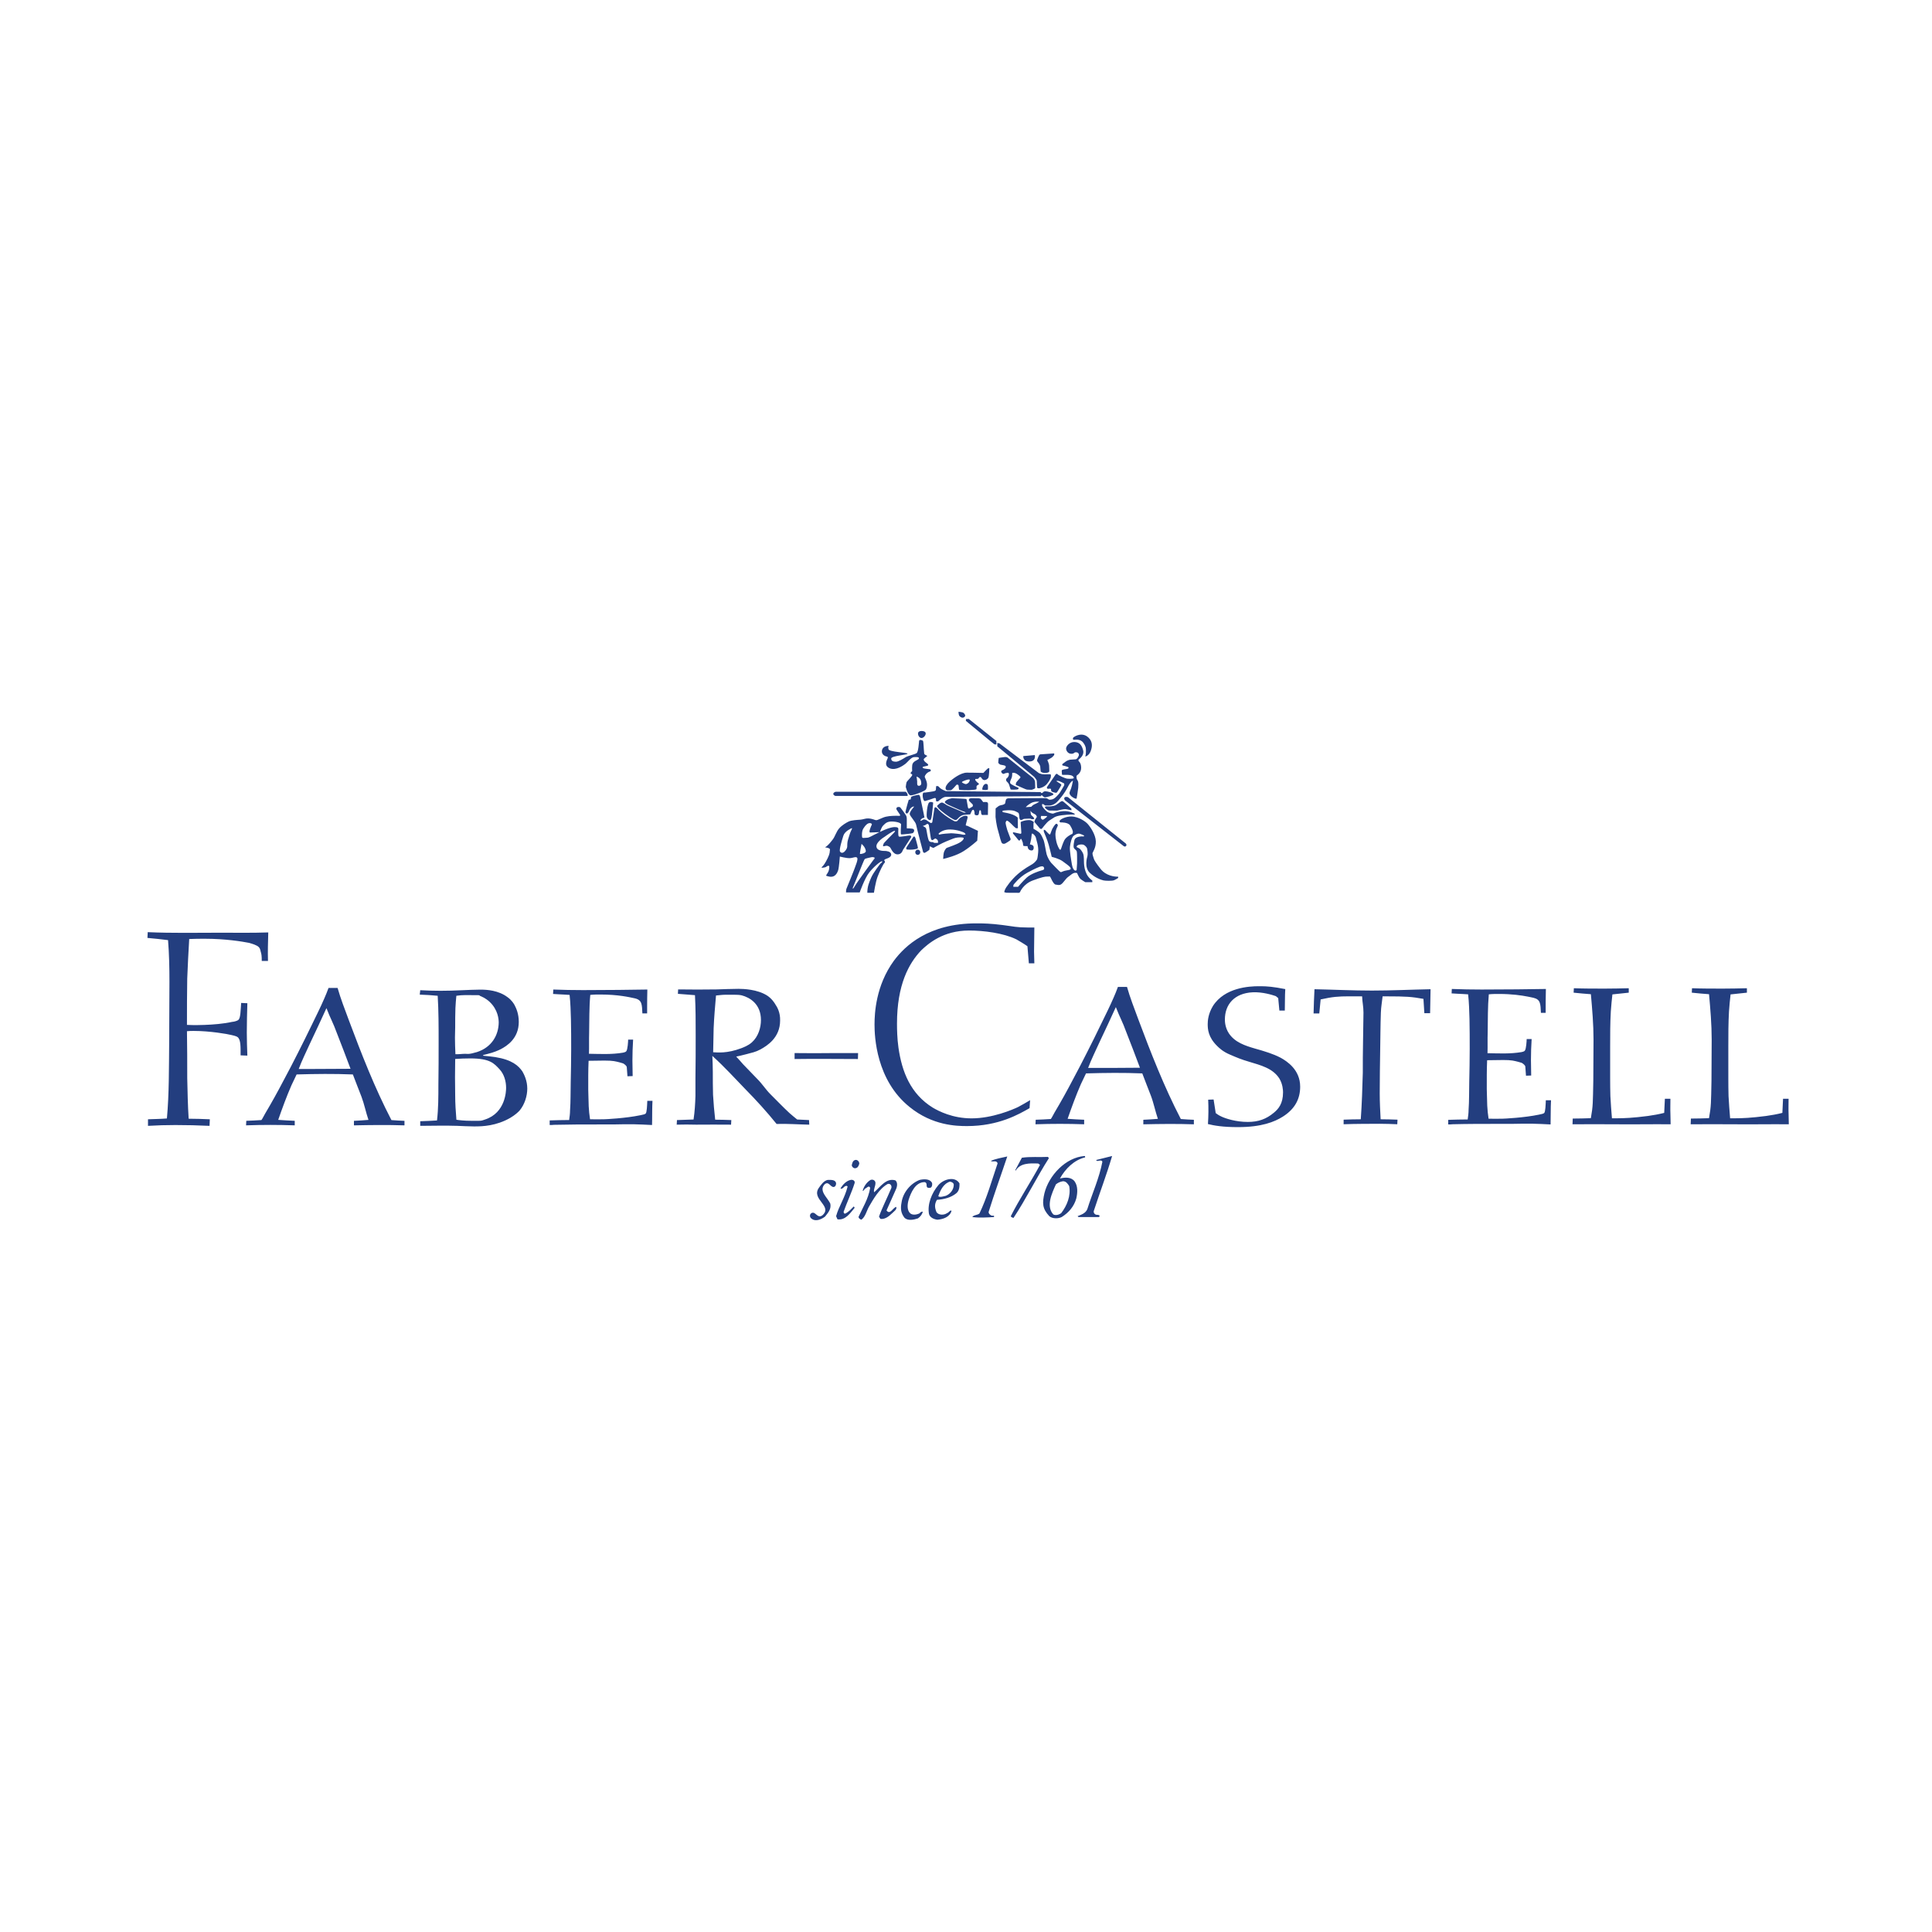 <?xml version="1.0" encoding="UTF-8"?>
<svg width="380px" height="380px" viewBox="0 0 380 380" version="1.1" xmlns="http://www.w3.org/2000/svg" xmlns:xlink="http://www.w3.org/1999/xlink">
    <title>Logo-FaberCastell</title>
    <g id="Caleomag" stroke="none" stroke-width="1" fill="none" fill-rule="evenodd">
        <g id="Logo-FaberCastell">
            <rect id="Rectangle" x="0" y="0" width="380" height="380"></rect>
            <path d="M189.678,238.973 C190.008,239.234 189.77,239.547 189.551,239.756 C189.33,239.965 188.526,240 188.526,240 L188.526,239.953 C188.528,239.802 188.549,239.334 188.748,239.131 C188.983,238.884 189.35,238.711 189.678,238.973 Z M195.978,233.58 L195.978,234.26 L190.553,238.588 L190.008,238.571 C190.008,238.571 189.933,238.22 190.008,238.186 C190.079,238.152 195.484,233.631 195.593,233.596 C195.702,233.562 195.978,233.58 195.978,233.58 Z M181.254,234.843 C181.655,234.843 182.077,235.342 182.077,235.727 C182.077,236.108 181.655,236.228 181.254,236.228 C180.855,236.228 180.561,236.076 180.561,235.695 C180.561,235.31 180.855,234.843 181.254,234.843 Z M213.531,231.208 C213.531,231.208 214.189,231.392 214.519,232.259 C214.849,233.126 214.958,234.125 214.054,234.963 C213.193,235.762 212.232,235.47 211.973,235.392 L211.938,235.382 C211.747,235.331 211.115,235.04 211.06,234.86 C211.006,234.676 211.006,234.463 211.282,234.492 C211.554,234.518 212.542,234.676 213.093,233.887 C213.641,233.1 213.558,232.785 213.587,232.549 C213.612,232.314 213.587,231.579 213.503,231.392 C213.423,231.208 213.531,231.208 213.531,231.208 Z M179.112,223.565 C179.721,223.531 181.931,224.429 182.112,224.714 C182.293,224.997 182.442,225.643 182.243,226.275 C182.046,226.903 181.865,227.093 181.882,227.265 C181.896,227.44 182.243,228.069 182.935,228.272 C183.176,228.344 183.067,228.668 182.918,228.7 C182.209,228.809 181.5,228.792 181.469,229.061 C181.434,229.329 182.588,229.251 182.574,229.55 C182.556,229.848 181.684,230.133 181.684,230.638 C181.684,230.841 182.392,231.266 182.392,231.329 C182.392,231.361 181.816,231.55 181.781,231.757 C181.749,231.961 181.725,232.297 181.703,232.659 L181.671,233.207 C181.638,233.748 181.6,234.228 181.534,234.292 C181.403,234.418 180.826,234.607 180.777,234.277 C180.728,233.947 180.645,232.119 180.28,231.866 C179.918,231.613 178.553,231.347 178.09,231.045 C177.628,230.746 176.69,230.164 176.21,230.181 C175.734,230.195 175.289,230.276 175.289,230.809 C175.289,231.347 178.501,231.518 178.501,231.757 C178.501,231.992 174.936,232.095 174.761,232.621 C174.629,233.017 174.793,233.298 174.793,233.298 L174.758,233.298 C174.554,233.297 173.533,233.242 173.458,232.291 C173.386,231.378 174.4,231.203 174.4,231.203 C174.4,231.203 174.646,231.189 174.629,230.967 C174.612,230.746 173.656,229.441 174.99,228.887 C176.256,228.367 177.729,229.504 178.073,229.754 C178.42,230.006 179.195,231.045 179.738,231.08 C180.28,231.111 180.731,231.125 180.742,230.873 C180.76,230.511 179.821,230.448 179.508,229.802 C179.328,229.429 179.408,228.335 179.408,228.335 C179.408,228.335 179.118,228.086 179.112,227.959 C179.095,227.676 179.408,227.865 179.425,227.595 C179.442,227.328 178.42,226.398 178.32,226.163 C178.234,225.953 178.156,225.233 178.156,225.233 C178.107,225.422 178.501,223.597 179.112,223.565 Z M197.751,214.111 C197.883,214.159 198.544,214.599 198.641,214.679 C198.741,214.757 198.807,214.883 198.756,215.058 C198.707,215.23 198.28,216.255 198.13,216.711 C197.984,217.168 197.734,218.098 197.803,218.27 C197.866,218.445 197.932,218.586 198.081,218.586 C198.231,218.586 198.724,218.129 198.839,218.017 C198.954,217.908 199.729,217.09 199.896,217.09 C200.059,217.09 200.209,217.104 200.209,217.104 L200.174,219.168 C200.174,219.168 200.027,219.42 199.235,219.751 C198.629,220.003 197.773,220.165 197.404,220.227 L197.271,220.249 C197.24,220.253 197.223,220.256 197.223,220.256 C197.223,220.256 197.125,220.509 197.223,220.54 C197.324,220.572 198.94,220.775 199.649,220.459 C200.355,220.144 200.289,220.129 200.372,220.021 C200.455,219.908 200.489,219.099 200.538,218.996 C200.605,218.852 200.587,218.681 200.9,218.726 C201.213,218.775 201.195,218.933 201.526,218.947 C201.856,218.964 202.63,219.01 202.763,218.964 C202.895,218.916 202.86,218.869 202.961,218.869 C203.058,218.869 203.437,218.901 203.437,218.901 C203.437,218.901 203.339,219.249 203.173,219.372 C203.01,219.498 202.846,219.642 202.78,219.8 C202.721,219.942 202.687,220.439 202.681,220.537 L202.679,220.553 C202.704,220.502 202.813,220.296 203.076,220.113 C203.371,219.908 203.636,219.863 203.785,219.656 C203.934,219.452 203.948,219.372 203.899,219.263 C203.851,219.154 203.604,218.884 203.569,218.726 C203.538,218.568 203.42,218.396 203.486,218.301 C203.552,218.207 204.559,217.027 204.559,217.027 C204.559,217.027 204.723,216.932 204.855,216.964 C204.987,216.996 205.794,218.287 206.52,218.694 C207.246,219.105 207.343,219.467 208.894,219.656 C210.443,219.846 211.298,219.783 211.298,219.783 C211.298,219.783 211.479,219.846 211.382,219.923 C211.282,220.003 210.343,220.554 209.109,220.459 C207.872,220.365 207.278,219.972 207.097,219.972 C206.916,219.972 206.207,220.129 205.911,220.382 C205.613,220.632 205.004,221.278 204.97,221.548 C204.938,221.814 204.97,221.832 204.97,221.832 C204.97,221.832 205.102,221.878 205.234,221.814 C205.366,221.751 205.515,221.565 205.596,221.565 C205.629,221.565 205.778,221.562 205.953,221.561 L206.222,221.56 C206.399,221.562 206.556,221.567 206.603,221.579 C206.718,221.611 207.114,221.642 207.625,222.021 C208.136,222.397 209.387,223.927 210.013,225.187 C210.642,226.447 211.035,226.429 211.035,226.429 C211.035,226.429 210.974,226.121 210.895,225.771 L210.833,225.504 C210.78,225.283 210.723,225.071 210.673,224.934 C210.524,224.524 210.343,224.208 210.36,223.99 C210.377,223.769 210.558,223.436 211.052,223.138 C211.545,222.839 211.744,222.885 211.761,222.966 C211.778,223.043 212.042,224.619 212.074,225.061 C212.108,225.5 212.122,226.036 212.042,226.289 C211.959,226.542 211.778,226.714 211.761,226.92 C211.744,227.125 211.695,227.36 211.778,227.454 C211.858,227.549 212.668,227.957 212.65,229.016 C212.634,230.006 212.157,230.29 212.157,230.29 L212.142,230.339 C212.123,230.412 212.097,230.549 212.157,230.606 C212.24,230.684 213.293,231.392 213.047,232.386 C212.8,233.378 212.369,234.024 211.333,234.056 C210.294,234.087 209.651,233.172 209.686,232.733 C209.717,232.291 210.079,231.74 210.722,231.74 C211.365,231.74 211.184,232.07 211.678,232.038 C212.174,232.006 212.223,231.613 212.206,231.473 C212.188,231.329 211.91,230.684 211.563,230.652 C211.218,230.621 210.443,230.574 210.443,230.574 C210.443,230.574 209.947,230.463 209.634,230.227 L209.547,230.161 L209.547,230.161 L209.369,230.027 C209.193,229.894 209.031,229.771 208.962,229.718 L208.925,229.69 L208.925,229.69 L208.96,229.455 C208.96,229.455 210.196,229.188 210.179,229.031 C210.162,228.873 210.096,228.826 209.881,228.763 C209.669,228.7 208.862,228.683 208.836,228.453 C208.811,228.227 208.891,227.615 208.891,227.615 C208.891,227.615 209.221,227.563 209.714,227.59 C210.208,227.615 210.759,227.535 210.952,227.377 C211.143,227.222 211.282,227.064 211.17,226.932 C211.06,226.8 210.196,226.809 209.832,226.857 C209.522,226.898 208.204,227.483 208.067,227.667 C207.932,227.851 207.751,227.822 207.639,227.69 C207.53,227.561 206.201,225.54 206.038,225.357 C205.871,225.173 205.863,224.926 206.026,224.871 C206.256,224.794 206.503,224.972 206.669,224.839 C206.833,224.708 206.557,224.36 207.105,224.202 C207.656,224.044 207.74,224.019 207.874,224.151 C208.013,224.28 208.678,225.422 208.727,225.517 C208.779,225.612 208.761,225.721 208.581,225.833 C208.4,225.942 207.757,226.367 207.757,226.367 C207.757,226.367 207.921,226.461 208.153,226.415 C208.383,226.367 209.223,225.973 209.29,225.91 C209.356,225.847 209.338,225.58 209.304,225.517 C209.272,225.454 208.48,224.068 208.317,223.895 C208.153,223.72 207.493,222.871 206.916,222.761 C206.339,222.65 206.322,222.745 206.239,222.776 C206.158,222.808 206.009,222.98 205.696,223.011 C205.641,223.017 205.379,223.019 204.984,223.02 L204.614,223.02 C203.949,223.019 203.056,223.015 202.151,223.009 L201.608,223.006 C199.896,222.994 198.297,222.98 198.297,222.98 C198.297,222.98 198.033,222.948 197.918,222.825 C197.803,222.698 197.734,222.13 197.702,222.004 C197.668,221.878 197.372,221.737 197.24,221.706 C197.109,221.674 196.663,221.611 196.434,221.468 C196.201,221.326 195.823,220.979 195.823,220.979 L195.808,219.312 C195.808,219.312 195.954,217.782 196.302,216.648 C196.646,215.514 196.862,214.223 197.16,214.096 C197.455,213.97 197.619,214.065 197.751,214.111 Z M204.301,224.94 C204.431,224.94 205.326,225.112 205.908,225.795 C206.494,226.476 206.675,227.05 206.695,227.208 C206.712,227.366 206.712,227.644 206.64,227.695 C206.566,227.75 205.251,227.644 204.958,227.733 C204.669,227.819 204.467,227.87 204.356,227.925 C204.304,227.95 202.516,229.297 200.668,230.694 L199.946,231.24 C198.191,232.568 196.58,233.789 196.58,233.789 L196.158,233.875 L196.158,233.212 L203.408,227.208 C203.408,227.208 203.902,226.668 203.919,226.404 C203.937,226.143 203.957,225.149 203.991,225.078 C204.029,225.009 204.175,224.94 204.301,224.94 Z M205.616,227.977 C206.31,227.994 206.385,228.272 206.385,228.272 C206.385,228.272 206.348,229.145 206.348,229.443 C206.348,229.739 206,230.523 206,230.523 C206,230.523 206.62,230.821 206.838,230.979 C207.06,231.134 207.352,231.502 207.352,231.502 L207.352,231.502 L207.352,231.815 L204.557,231.625 C204.557,231.625 204.41,231.502 204.356,231.416 C204.301,231.327 203.937,230.523 203.974,230.385 C204.011,230.244 204.137,230.07 204.284,229.914 C204.431,229.757 204.594,229.303 204.594,229.303 C204.594,229.303 204.669,228.379 204.686,228.29 C204.703,228.204 204.924,227.959 205.616,227.977 Z M202.475,230.227 C203.827,230.244 203.535,231.484 203.535,231.484 L203.535,231.484 L201.27,231.292 C201.27,231.292 201.127,230.21 202.475,230.227 Z M203.007,224.679 C203.17,224.731 203.589,224.903 203.609,224.991 C203.617,225.029 203.611,225.271 203.602,225.536 L203.592,225.802 C203.582,226.062 203.572,226.283 203.572,226.283 C203.572,226.283 203.497,226.754 203.044,227.102 C202.895,227.215 202.352,227.648 201.684,228.182 L201.309,228.482 C201.182,228.584 201.051,228.688 200.92,228.794 L200.525,229.11 C199.409,230.005 198.351,230.856 198.351,230.856 C198.351,230.856 198.15,231.151 197.619,231.1 C197.091,231.048 196.434,230.925 196.434,230.925 C196.434,230.925 196.288,229.931 196.38,229.897 C196.469,229.859 196.56,229.671 196.781,229.599 C196.999,229.529 197.821,229.495 197.821,229.214 C197.821,228.936 197.657,228.815 197.401,228.64 C197.146,228.465 196.945,228.516 196.928,228.272 C196.907,228.028 197.2,227.767 197.384,227.784 C197.565,227.802 197.585,227.905 197.84,227.939 C198.096,227.977 198.297,228.08 198.386,227.939 C198.477,227.802 198.461,227.486 198.277,227.191 C198.096,226.895 197.84,226.86 197.895,226.703 C197.949,226.545 197.821,226.51 197.984,226.335 C198.15,226.16 198.405,225.916 198.477,225.655 C198.552,225.393 198.753,224.8 198.771,224.731 C198.787,224.659 200.059,224.67 200.231,224.765 C200.358,224.834 200.394,225.009 200.286,225.061 C200.177,225.112 198.771,225.706 198.696,225.968 C198.624,226.232 198.715,226.387 198.825,226.668 C198.934,226.947 199.098,227.05 199.098,227.977 C199.209,228.011 199.574,228.097 200.156,227.679 C200.742,227.259 200.76,227.139 200.668,227.015 C200.578,226.895 199.846,226.143 199.846,226.002 C199.846,225.864 199.72,225.62 199.846,225.586 L199.886,225.571 L199.886,225.571 L200.055,225.499 C200.569,225.274 201.834,224.696 201.985,224.696 C202.166,224.696 202.843,224.624 203.007,224.679 Z M186.006,224.817 C186.135,224.432 186.684,224.59 186.977,224.573 C187.266,224.556 187.998,225.532 188.124,225.637 C188.254,225.741 188.454,225.637 188.509,225.569 C188.564,225.497 188.581,224.714 188.673,224.659 C188.764,224.607 190.188,224.556 190.535,224.573 C190.883,224.59 191.85,224.659 191.997,224.748 C192.143,224.834 192.051,225.061 192.068,225.305 C192.089,225.548 192.525,225.706 192.525,225.706 C192.525,225.706 192.562,225.933 192.378,226.002 C192.197,226.074 191.833,226.545 191.833,226.545 L191.833,226.545 L191.833,226.789 C191.833,226.789 192.16,226.806 192.289,226.806 C192.416,226.806 192.507,226.964 192.599,227.087 C192.691,227.208 192.783,227.173 192.892,227.156 C193.001,227.139 192.892,227.122 193.236,226.737 C193.584,226.352 194.224,226.703 194.388,227.015 C194.554,227.331 194.588,228.884 194.588,228.884 C194.588,228.884 194.48,228.918 194.37,228.901 C194.261,228.884 193.42,227.977 193.42,227.977 C193.42,227.977 192.512,228 191.544,228.015 L191.18,228.02 C190.817,228.025 190.46,228.028 190.154,228.028 C188.928,228.028 187.341,226.771 186.793,226.283 C186.245,225.795 185.88,225.202 186.006,224.817 Z M180.843,225.454 C180.266,225.345 180.412,225.991 180.398,226.304 C180.381,226.619 180.266,227.251 180.266,227.251 C180.266,227.251 180.891,227.107 181.09,226.542 C181.144,226.381 181.42,225.566 180.843,225.454 Z M189.953,225.778 C189.732,225.795 189.33,226.002 189.221,226.108 C189.112,226.212 189.35,226.335 189.987,226.562 C190.627,226.789 190.753,226.631 190.753,226.631 C190.753,226.631 190.699,226.301 190.573,226.143 C190.443,225.985 190.171,225.761 189.953,225.778 Z M193.768,224.607 C193.951,224.607 194.296,224.624 194.316,224.765 C194.333,224.903 194.353,225.586 194.224,225.706 C194.097,225.83 193.822,225.933 193.529,225.62 C193.236,225.305 193.147,224.731 193.219,224.696 C193.294,224.659 193.584,224.607 193.768,224.607 Z M184.511,222.374 C184.511,222.374 185.407,223.246 185.972,223.264 C186.243,223.272 190.554,223.304 194.974,223.335 L196.144,223.343 C200.293,223.372 204.232,223.398 204.681,223.401 L204.723,223.401 L204.723,223.401 L204.758,223.543 L204.996,223.543 C204.996,223.543 205.251,223.157 205.581,223.175 C205.908,223.195 207.206,223.559 207.206,223.769 C207.206,224.068 205.983,224.38 205.581,224.363 C205.179,224.346 205.05,224.05 205.05,224.05 L204.815,224.013 L204.669,224.205 L186.027,224.398 C186.027,224.398 185.168,224.748 184.93,224.975 C184.695,225.202 184.583,225.342 184.511,225.377 C184.437,225.411 184.127,225.377 184.127,225.377 C184.127,225.377 184.072,224.765 184.072,224.642 C184.072,224.521 183.871,224.449 183.782,224.398 C183.69,224.346 181.882,224.102 181.882,224.102 C181.882,224.102 181.681,224.171 181.589,224.05 C181.498,223.927 181.423,223.628 181.517,223.141 C181.606,222.67 181.752,222.409 181.936,222.443 C182.12,222.478 183.526,222.925 183.67,223.002 C183.908,223.123 184.072,222.966 184.072,222.966 L184.127,222.391 L184.511,222.374 Z M175.618,223.446 C175.715,223.446 175.81,223.446 175.904,223.446 L176.932,223.447 C177.009,223.447 177.084,223.447 177.157,223.447 L177.564,223.448 C178.127,223.449 178.476,223.451 178.518,223.454 C178.601,223.927 178.139,224.271 178.139,224.271 L178.139,224.271 L164.377,224.271 C164.377,224.271 163.917,224.177 163.9,223.864 C163.883,223.58 164.296,223.454 164.296,223.454 L164.296,223.454 L164.687,223.453 C164.729,223.453 164.774,223.453 164.822,223.453 L165.532,223.452 C165.602,223.452 165.674,223.452 165.749,223.452 L166.479,223.451 C166.567,223.451 166.656,223.451 166.747,223.451 L167.316,223.45 C167.414,223.45 167.513,223.45 167.614,223.45 L168.559,223.449 C168.668,223.449 168.777,223.449 168.888,223.449 L169.561,223.448 C169.675,223.448 169.79,223.448 169.905,223.448 L171.303,223.447 C171.42,223.447 171.538,223.447 171.655,223.447 L173.05,223.446 C173.165,223.446 173.278,223.446 173.392,223.446 Z M185.507,211.057 L185.588,211.076 C186.026,211.177 188.146,211.699 189.545,212.598 C191.11,213.608 192.215,214.662 192.215,214.662 L192.346,216.585 L190.255,217.578 L190.213,217.579 C190.125,217.582 189.931,217.61 189.956,217.782 C189.99,218.003 190.369,219.2 190.318,219.312 C190.269,219.42 190.237,219.547 189.939,219.547 C189.643,219.547 189.304,219.429 189.166,219.312 C188.713,219.171 188.374,218.537 188.194,218.476 C187.99,218.405 187.7,218.491 187.7,218.491 C187.7,218.491 186.775,218.964 185.803,219.688 C184.83,220.414 184.402,220.933 184.304,221.042 C184.204,221.155 184.041,221.232 183.974,221.232 C183.908,221.232 183.808,221.155 183.776,220.948 C183.742,220.744 183.363,218.255 183.363,218.255 C183.363,218.255 183.199,218.098 183.099,218.112 C183.002,218.129 182.261,218.694 182.143,218.744 C182.028,218.789 181.83,218.821 181.733,218.838 C181.632,218.852 181.09,218.476 181.041,218.568 C180.989,218.666 181.254,219.01 181.486,219.091 C181.716,219.168 181.799,219.137 181.816,219.232 C181.83,219.326 180.989,223.249 180.989,223.249 C180.989,223.249 180.909,223.597 180.76,223.657 C180.611,223.72 179.408,223.404 179.276,223.313 C179.144,223.218 179.129,222.776 179.129,222.776 L178.733,222.681 C178.733,222.681 178.63,222.343 178.518,221.96 L178.435,221.67 C178.352,221.381 178.279,221.109 178.254,220.979 C178.188,220.632 177.924,220.066 178.306,220.003 C178.682,219.94 178.788,220.632 179.029,220.933 C179.425,221.421 179.804,221.376 179.804,221.358 C179.804,221.358 178.848,220.287 178.932,219.863 C179.012,219.435 180.082,218.35 180.183,217.813 C180.32,217.067 181.569,212.408 181.569,212.408 C181.569,212.408 181.684,212.237 181.847,212.251 C182.011,212.268 182.786,212.836 182.786,212.836 L182.901,213.56 C182.901,213.56 183.495,213.181 183.627,213.244 C183.759,213.307 185.096,214.099 186.182,214.536 C187.238,214.963 187.763,215.23 188.392,215.276 C189.017,215.325 189.511,215.308 189.545,215.153 C189.577,214.995 189.347,214.504 188.242,214.016 C187.137,213.528 186.23,213.276 186.132,213.181 C186.035,213.086 185.705,212.661 185.622,212.237 C185.539,211.812 185.507,211.057 185.507,211.057 Z M221.04,213.56 C221.04,213.56 221.319,213.37 221.502,213.64 C221.683,213.907 221.385,214.128 221.385,214.128 L221.385,214.128 L210.065,223.201 C210.065,223.201 209.669,223.373 209.422,223.169 C209.175,222.966 209.453,222.601 209.453,222.601 L209.453,222.601 Z M188.174,218.772 L188.713,219.306 C188.713,219.306 189.035,219.593 189.413,219.688 C189.792,219.783 190.814,219.814 190.814,219.814 L191.158,220.54 C191.158,220.54 191.259,220.73 191.44,220.73 C191.62,220.73 191.704,220.129 191.687,219.908 C191.669,219.688 192.048,219.61 192.197,219.642 C192.346,219.673 192.496,219.705 192.527,219.972 C192.559,220.239 192.659,220.617 192.659,220.617 C192.659,220.617 192.872,220.681 192.923,220.54 C192.972,220.397 192.923,219.688 193.236,219.705 C193.549,219.719 194.307,219.711 194.307,219.711 L194.341,221.909 C194.341,221.909 194.324,222.084 194.192,222.193 C194.06,222.302 193.382,222.242 193.382,222.242 L192.889,222.885 C192.889,222.885 192.611,222.98 192.527,222.98 C192.444,222.98 190.961,222.997 190.961,222.997 C190.961,222.997 190.648,222.934 190.598,222.839 C190.55,222.745 190.567,222.509 190.633,222.46 C190.696,222.415 191.066,222.007 191.307,221.783 C191.411,221.605 191.307,221.376 191.307,221.376 C191.307,221.376 190.665,220.948 190.567,220.965 C190.467,220.979 190.383,221.091 190.352,221.358 C190.318,221.625 190.137,222.618 190.137,222.618 C190.137,222.618 190.137,222.776 190.056,222.839 C189.988,222.891 188.145,222.964 187.476,222.989 L187.301,222.995 C187.26,222.997 187.238,222.997 187.238,222.997 C187.238,222.997 186.595,222.885 186.265,222.681 C185.935,222.478 185.82,222.302 185.837,222.193 C185.851,222.084 186.348,221.783 186.414,221.751 C186.433,221.742 186.701,221.617 187.073,221.447 L187.414,221.291 C188.253,220.91 189.34,220.426 189.511,220.397 C189.792,220.351 190.022,220.129 189.907,220.144 C189.792,220.161 189.479,220.176 189.413,220.239 C189.347,220.302 186.331,221.548 186.248,221.625 C186.164,221.706 185.573,222.067 185.441,222.113 C185.309,222.162 185.077,222.193 184.78,221.927 C184.485,221.656 184.279,221.525 184.319,221.436 C184.384,221.295 184.523,220.933 185.926,219.891 C187.292,218.875 187.814,218.723 187.814,218.723 C187.814,218.723 188.058,218.709 188.174,218.772 Z M207.969,220.572 C208.052,220.603 209.207,220.87 209.519,220.853 C209.832,220.839 210.722,220.632 210.722,220.632 C210.722,220.632 210.756,220.885 210.722,220.948 C210.69,221.01 209.47,222.084 209.223,222.271 C208.977,222.46 208.894,222.478 208.664,222.351 C208.431,222.225 207.805,221.674 207.525,221.579 C207.246,221.484 206.569,221.344 205.974,221.39 C205.384,221.436 205.498,221.123 205.647,221.01 C205.788,220.908 206.11,220.554 206.486,220.572 C206.867,220.586 207.889,220.54 207.969,220.572 Z M201.758,221.232 C201.758,221.232 201.987,221.579 202.746,222.021 C203.503,222.46 204.41,222.302 204.41,222.302 C204.41,222.302 203.916,221.989 203.52,221.832 C203.124,221.674 202.829,221.312 202.829,221.312 L202.829,221.312 Z M183.306,219.791 C183.452,220.89 183.544,222.13 183.544,222.13 C183.544,222.13 183.179,222.391 182.777,222.182 C182.376,221.972 182.175,219.616 182.301,219.249 C182.43,218.881 182.703,218.709 182.869,218.692 C183.033,218.672 183.159,218.683 183.306,219.791 Z M171.89,204.413 C171.89,204.413 172.224,206.551 172.602,207.541 C172.981,208.534 173.691,210.047 174.003,210.317 C174.167,210.457 173.951,210.818 173.871,210.787 C173.788,210.755 174.101,211.008 174.184,211.04 C174.267,211.071 175.355,211.338 175.289,211.952 C175.223,212.566 174.299,212.616 174.15,212.63 C174.003,212.647 172.502,212.521 172.387,213.465 C172.283,214.326 173.703,215.237 173.963,215.395 L174.003,215.42 L174.003,215.42 C174.003,215.42 175.668,216.651 176.012,216.585 C176.178,216.553 175.766,216.143 175.766,216.143 L175.721,216.099 C175.436,215.816 173.865,214.252 173.805,214.079 C173.739,213.89 173.638,213.64 173.704,213.56 C173.771,213.482 174.281,213.749 174.612,213.608 C174.942,213.465 175.04,213.402 175.189,213.149 C175.338,212.899 175.766,211.921 176.575,211.952 C177.381,211.984 177.53,212.724 177.611,212.851 C177.694,212.977 179.209,215.325 179.209,215.325 C179.209,215.325 179.328,215.592 179.012,215.655 C178.699,215.718 177.02,215.308 176.805,215.466 C176.589,215.623 176.704,216.775 176.69,216.996 C176.672,217.213 176.491,217.294 176.193,217.311 C175.958,217.323 175.338,217.434 173.294,216.476 L173.074,216.372 C173.146,216.585 173.423,217.368 173.722,217.642 C174.069,217.954 174.4,218.508 175.668,218.413 C176.937,218.318 177.217,217.985 177.232,217.862 C177.249,217.736 177.068,215.907 177.249,215.876 C177.431,215.844 179.474,216.065 179.557,216.143 C179.64,216.223 179.821,216.459 179.804,216.617 C179.787,216.775 179.787,216.946 179.425,217.01 C179.123,217.062 178.581,217.071 178.408,217.073 L178.354,217.073 L178.354,217.073 L178.354,218.961 C178.353,219.075 178.336,219.383 178.205,219.61 C178.14,219.724 177.958,219.991 177.759,220.274 L177.556,220.558 C177.322,220.884 177.107,221.171 177.068,221.2 C176.985,221.263 176.638,221.358 176.425,221.186 C176.21,221.01 176.325,220.744 176.408,220.667 C176.491,220.586 176.968,219.783 177.034,219.736 C177.1,219.688 177.003,219.53 176.919,219.53 C176.894,219.53 176.69,219.542 176.388,219.545 L176.107,219.545 C175.402,219.54 174.395,219.478 173.722,219.2 C172.617,218.744 172.568,218.681 172.321,218.681 C172.074,218.681 171.678,218.973 170.788,219.027 C170.261,219.059 169.701,218.806 169.19,218.775 C168.679,218.744 167.442,218.666 166.948,218.428 C166.454,218.193 165.614,217.704 165.054,217.073 C164.494,216.445 164.23,215.451 163.8,214.9 C163.372,214.346 162.795,213.591 162.267,213.356 C162.227,213.336 163.288,213.244 163.24,212.899 C163.177,212.458 163.274,212.191 162.795,211.212 C162.318,210.236 161.989,209.763 161.659,209.481 C161.328,209.197 162.267,209.386 162.399,209.447 C162.531,209.513 162.812,209.794 163.025,209.699 C163.24,209.605 163.025,208.724 162.91,208.519 C162.795,208.316 162.465,207.779 162.465,207.779 C162.465,207.779 163.008,207.509 163.587,207.558 C164.345,207.621 164.709,208.367 164.856,208.835 C165.036,209.415 165.186,211.527 165.186,211.527 C165.186,211.527 166.454,211.198 167.097,211.212 C167.789,211.229 168.366,211.605 168.596,211.275 C168.829,210.945 168.234,209.653 168.151,209.355 C168.07,209.054 166.587,205.428 166.486,205.196 C166.388,204.958 166.406,204.47 166.406,204.47 L169.092,204.47 C169.092,204.47 170.062,207.242 170.952,208.376 C171.845,209.513 173.194,210.63 173.475,210.598 C173.757,210.566 173.145,210.11 173.145,210.11 C173.145,210.11 171.779,208.394 171.348,207.386 C170.92,206.375 170.591,205.621 170.591,204.407 C170.591,204.4 170.65,204.396 170.744,204.395 L170.969,204.395 C171.353,204.397 171.89,204.413 171.89,204.413 Z M205.119,218.775 C204.938,218.758 204.691,219.042 204.709,219.185 C204.723,219.326 204.771,219.515 204.771,219.515 L205.926,219.498 C205.926,219.498 205.96,219.372 205.86,219.295 C205.762,219.214 205.3,218.789 205.119,218.775 Z M200.389,204.392 C200.389,204.392 200.587,204.455 200.619,204.533 C200.653,204.61 201.279,206.123 203.124,206.818 C204.97,207.509 205.581,207.604 205.992,207.59 C206.405,207.575 206.436,207.635 206.537,207.575 C206.635,207.509 207.162,206.063 207.625,206.014 C208.087,205.968 208.317,205.81 208.727,206.077 C209.14,206.344 209.603,207.179 210.096,207.527 C210.589,207.871 211.003,208.33 211.497,208.33 C211.994,208.33 211.858,208.173 211.941,208.063 C212.025,207.951 212.223,207.386 212.504,207.134 C212.783,206.881 213.457,206.488 213.457,206.488 L214.844,206.488 L214.844,206.804 C214.844,206.804 214.069,207.337 213.707,208.126 C213.343,208.913 213.245,209.559 213.21,210.19 C213.179,210.818 213.21,211.622 213.064,212.033 C212.915,212.44 212.518,212.991 212.306,213.118 C212.091,213.244 211.778,213.387 211.778,213.387 C211.778,213.387 211.663,213.56 211.976,213.749 C212.289,213.938 212.915,213.938 213.13,213.844 C213.343,213.749 213.721,213.419 213.804,213.149 C213.888,212.882 213.986,212.001 213.888,211.637 C213.787,211.275 213.245,209.386 214.332,208.344 C215.421,207.305 216.64,206.926 217.05,206.832 C217.464,206.74 218.701,206.723 219.063,206.849 C219.424,206.976 219.935,207.323 219.935,207.323 L219.918,207.575 C219.918,207.575 219.897,207.574 219.857,207.573 L219.755,207.572 C219.233,207.577 217.577,207.705 216.491,209.07 C215.574,210.224 215.286,210.745 215.197,210.952 L215.174,211.008 C215.158,211.053 215.156,211.071 215.156,211.071 C215.156,211.071 214.844,211.938 214.875,212.173 C214.909,212.408 215.584,213.244 215.535,214.536 C215.487,215.827 214.505,217.305 213.936,217.94 C213.443,218.491 212.091,219.357 210.822,219.404 C209.553,219.452 208.598,218.806 208.546,218.726 C208.498,218.649 208.334,218.508 208.4,218.413 C208.466,218.318 208.529,218.223 208.629,218.238 C208.727,218.255 210.079,218.27 210.475,217.656 C210.871,217.041 211.052,216.49 211.02,216.301 C210.986,216.111 210.955,215.985 210.839,215.954 C210.722,215.925 209.669,215.388 209.338,214.725 C209.008,214.065 208.793,213.307 208.744,213.198 C208.695,213.086 208.678,212.836 208.498,212.866 C208.317,212.899 207.872,213.97 207.788,214.412 C207.705,214.852 207.493,215.609 207.639,216.427 C207.788,217.245 208.136,217.578 208.052,217.719 C207.969,217.862 207.986,217.985 207.757,217.971 C207.525,217.954 207.048,217.121 206.982,216.996 C206.916,216.869 206.635,216.129 206.603,216.017 C206.569,215.907 206.52,215.844 206.423,215.876 C206.322,215.907 205.533,216.757 205.533,216.757 L205.3,216.788 L205.3,216.445 C205.3,216.445 206.057,214.647 206.256,213.876 C206.454,213.104 206.801,211.794 206.801,211.732 C206.801,211.669 206.816,211.482 206.933,211.447 C207.048,211.419 208.299,211.117 208.991,210.615 C209.686,210.11 210.277,209.685 210.458,209.447 C210.642,209.211 210.656,209.022 210.377,208.927 C210.096,208.835 209.356,208.755 209.074,208.611 C208.793,208.471 208.678,208.439 208.564,208.488 C208.448,208.534 207.065,209.952 206.75,210.299 C206.436,210.646 206.009,211.433 205.86,211.97 C205.713,212.503 205.449,214.317 205.283,214.711 C205.119,215.104 204.824,215.827 204.508,216.16 C204.195,216.49 203.273,216.996 203.273,216.996 L203.273,218.175 C203.273,218.175 203.406,218.207 203.339,218.301 C203.273,218.396 202.926,218.617 202.648,218.681 C202.367,218.744 201.609,218.649 201.296,218.537 C200.983,218.428 200.768,218.381 200.751,218.255 C200.733,218.129 200.9,216.318 200.883,216.237 C200.865,216.16 200.883,216.002 200.733,216.002 C200.587,216.002 199.367,216.318 199.301,216.301 C199.235,216.287 199.169,216.129 199.284,216.017 C199.343,215.962 199.607,215.639 199.856,215.33 L200.037,215.105 C200.208,214.891 200.34,214.725 200.34,214.725 C200.34,214.725 200.438,214.647 200.552,214.694 C200.668,214.742 200.733,215.058 200.817,215.026 C200.9,214.995 201.129,214.458 201.181,214.237 C201.23,214.016 201.213,213.672 201.313,213.623 C201.411,213.577 202.103,213.577 202.103,213.577 C202.103,213.577 202.137,213.149 202.318,212.96 C202.499,212.774 202.909,212.616 203.142,212.805 C203.371,212.991 203.371,213.482 203.19,213.672 C203.01,213.858 202.565,213.921 202.565,213.921 C202.565,213.921 202.78,214.679 202.812,214.946 C202.846,215.213 202.943,216.017 202.943,216.017 C202.943,216.017 202.975,216.049 203.093,216.034 C203.208,216.017 203.684,215.609 203.767,215.153 C203.851,214.694 204.312,213.545 204.195,212.377 C204.08,211.212 204.014,211.057 203.965,210.96 C203.916,210.865 203.586,210.377 203.093,210.064 C202.597,209.748 201.445,209.165 200.191,208.078 C198.94,206.99 197.852,205.509 197.654,204.989 C197.455,204.47 197.553,204.518 197.553,204.518 C197.553,204.518 197.866,204.407 197.967,204.407 L198.066,204.406 C198.474,204.404 199.971,204.395 200.317,204.393 L200.389,204.392 L200.389,204.392 Z M169.586,215.276 C169.502,215.434 169.485,216.536 169.784,216.996 C170.08,217.452 170.663,218.35 171.334,218.049 C171.613,217.925 171.414,217.672 171.414,217.672 C171.414,217.672 170.74,216.255 171.15,216.255 C171.49,216.255 172.567,216.307 172.936,216.326 L172.982,216.328 L172.854,216.266 C171.215,215.474 170.996,215.244 170.524,215.23 C170.014,215.213 169.669,215.118 169.586,215.276 Z M184.503,214.237 C184.503,214.237 183.71,214.143 183.595,214.301 C183.481,214.458 183.151,214.254 182.803,214.521 C182.459,214.788 182.275,216.82 182.129,217.09 C181.98,217.357 181.486,217.529 181.486,217.529 C181.486,217.529 181.847,217.656 181.963,217.704 C182.077,217.75 182.275,217.94 182.392,217.954 C182.508,217.971 182.622,217.862 182.671,217.767 C182.72,217.672 183.002,215.578 183.067,215.23 C183.133,214.883 183.217,214.788 183.345,214.757 C183.413,214.741 183.529,214.812 183.642,214.891 L183.803,215.005 C183.852,215.039 183.894,215.064 183.922,215.072 C184.041,215.104 184.138,215.009 184.336,214.852 C184.534,214.694 184.503,214.237 184.503,214.237 Z M166.042,212.44 C165.777,212.223 165.416,212.173 165.217,212.521 C165.019,212.866 165.596,214.725 165.878,215.623 C166.156,216.522 167.376,217.041 167.543,217.121 C167.64,217.059 167.525,216.82 167.361,216.522 C167.195,216.223 166.983,215.434 166.799,214.869 C166.618,214.301 166.653,213.749 166.635,213.433 C166.618,213.118 166.305,212.661 166.042,212.44 Z M189.264,215.859 C189.1,215.939 187.468,216.111 187.088,216.111 C186.709,216.111 185.111,215.971 184.896,215.876 C184.683,215.781 184.503,215.971 184.7,216.129 C184.896,216.287 185.556,216.883 186.939,216.852 C188.326,216.82 189.479,216.318 189.626,216.237 C189.775,216.16 189.956,215.891 189.89,215.859 C189.824,215.827 189.428,215.781 189.264,215.859 Z M211.416,208.787 C211.25,208.882 210.969,209.148 210.839,209.921 C210.708,210.692 210.36,212.679 210.443,213.433 C210.524,214.191 210.788,215.371 211.218,215.655 C211.646,215.939 211.959,216.049 212.24,216.034 C212.518,216.017 213.245,215.655 213.245,215.655 L213.156,215.487 L213.124,215.489 C212.776,215.509 211.487,215.526 211.316,214.711 C211.089,213.626 211.152,213.387 211.218,213.212 C211.282,213.04 211.712,212.805 211.795,212.503 C211.833,212.362 211.846,211.828 211.849,211.306 L211.849,210.802 C211.848,210.436 211.844,210.159 211.844,210.159 L211.761,208.864 C211.761,208.864 211.58,208.692 211.416,208.787 Z M179.64,212.914 C179.902,212.96 180.464,213.009 180.53,213.181 C180.596,213.356 180.051,215.167 180.051,215.167 C180.051,215.167 179.953,215.466 179.804,215.483 C179.655,215.497 179.456,215.104 179.456,215.104 L178.289,213.325 C178.289,213.325 178.173,212.991 178.32,212.931 C178.47,212.866 179.376,212.866 179.64,212.914 Z M170.295,212.63 C170.344,212.142 169.256,212.001 169.158,212.033 C169.07,212.061 169.368,213.584 169.439,213.941 L169.454,214.016 C169.454,214.016 170.211,213.433 170.295,212.63 Z M180.513,211.857 C180.786,211.857 181.007,212.087 181.007,212.372 C181.007,212.652 180.786,212.882 180.513,212.882 C180.24,212.882 180.019,212.652 180.019,212.372 C180.019,212.087 180.24,211.857 180.513,211.857 Z M168.085,205.635 C167.772,205.038 167.657,205.242 167.74,205.386 C167.769,205.437 168.063,206.171 168.432,207.094 L168.721,207.813 C169.314,209.292 169.973,210.914 170.062,211.008 C170.229,211.181 170.952,211.275 171.268,211.37 C171.581,211.464 171.959,211.401 172.026,211.292 C172.092,211.181 171.911,211.008 171.779,210.85 C171.646,210.692 168.398,206.235 168.085,205.635 Z M200.24,205.572 L199.301,205.572 L199.333,205.951 C199.333,205.951 200.438,207.463 202.054,208.344 C203.669,209.228 204.428,209.496 204.428,209.496 C204.428,209.496 205.185,209.811 205.334,209.369 C205.481,208.927 205.217,208.898 204.771,208.772 C204.327,208.646 202.763,208.141 201.939,207.386 C201.115,206.628 200.24,205.572 200.24,205.572 Z M190.199,158.515 C196.434,158.515 200.4,160.846 202.499,162.037 L202.611,163.609 C201.818,163.121 201.023,162.688 200.231,162.255 C199.212,161.767 195.189,160.033 191.107,160.033 C187.367,160.033 184.646,161.442 183.455,162.146 C179.092,164.855 177.393,169.186 176.713,173.956 C176.454,175.778 176.431,177.644 176.429,178.456 L176.428,178.667 L176.428,178.667 C176.428,186.307 178.753,190.532 181.19,193.078 C182.548,194.378 185.495,196.978 190.596,196.978 C193.486,196.978 197.352,196.487 199.904,195.242 C200.185,195.081 201.403,194.378 202.082,193.89 L202.364,190.532 L203.443,190.532 C203.443,191.29 203.386,192.047 203.386,192.808 C203.386,194.378 203.443,195.948 203.443,197.573 L202.103,197.573 C199.947,197.573 199.324,197.791 197.172,198.061 C194.875,198.352 193.499,198.381 192.379,198.384 L192.014,198.385 L192.014,198.385 C182.663,198.385 178.015,193.999 175.806,191.02 C172.253,186.138 172.017,180.687 172.009,178.581 L172.009,178.452 C172.009,176.23 172.292,167.562 178.923,162.255 C183.401,158.624 188.102,158.515 190.199,158.515 Z M41.213,158.558 L41.27,159.852 C39.881,159.907 38.492,159.962 37.106,159.962 C36.939,162.605 36.884,165.303 36.827,167.947 C36.827,171.023 36.827,174.1 36.773,177.174 C37.215,177.229 37.659,177.229 38.104,177.229 C41.27,177.229 44.712,176.635 45.544,176.419 C45.71,176.365 46.434,176.258 46.767,175.989 C47.378,175.449 47.321,174.045 47.321,172.426 L48.652,172.372 C48.598,173.936 48.543,175.394 48.543,176.904 C48.543,178.848 48.598,180.79 48.652,182.679 L47.433,182.734 C47.321,181.275 47.321,179.875 46.933,179.441 C46.6,179.117 45.768,179.011 45.656,179.011 C42.269,178.253 37.327,178.362 36.773,178.417 C36.773,181.436 36.773,184.514 36.827,187.536 C36.939,190.124 37.048,192.717 37.215,195.305 C38.271,195.36 39.327,195.36 40.326,195.36 C44.324,195.36 47.599,194.82 48.988,194.551 C49.097,194.496 49.875,194.335 50.486,194.01 C51.152,193.686 51.21,193.149 51.264,192.877 C51.431,192.337 51.485,192.016 51.485,190.991 L52.708,190.991 C52.653,192.825 52.708,194.714 52.763,196.603 C49.6,196.493 46.546,196.548 43.38,196.548 C38.604,196.548 33.885,196.439 29.055,196.657 L29,195.523 C30.332,195.415 31.718,195.254 33.053,195.09 C33.274,192.337 33.328,189.588 33.328,186.89 C33.328,182.84 33.274,178.902 33.274,174.909 C33.219,169.889 33.274,164.924 32.829,160.013 C31.609,159.907 30.332,159.907 29.109,159.852 L29.109,158.558 C30.886,158.667 32.662,158.719 34.496,158.719 C36.715,158.719 38.994,158.667 41.213,158.558 Z M243.479,158.309 C248.118,158.309 250.669,159.33 252.34,160.386 C254.705,161.896 255.727,163.859 255.727,166.273 C255.727,169.597 253.129,171.259 251.923,171.936 C250.345,172.768 248.629,173.219 248.072,173.408 C247.883,173.463 247.693,173.518 247.504,173.571 L246.937,173.733 C244.865,174.33 242.884,174.99 241.709,176.746 C240.965,177.88 240.919,179.051 240.919,179.464 C240.919,182.484 242.831,184.639 246.347,184.826 C248.338,184.929 250.305,184.286 250.862,184.1 C250.955,184.062 251.015,184.02 251.065,183.976 L251.203,183.845 C251.252,183.801 251.312,183.759 251.404,183.721 C251.499,182.892 251.545,182.059 251.637,181.23 L252.705,181.23 C252.75,182.627 252.705,184.023 252.796,185.458 C250.413,185.925 249.203,186.015 248.012,186.022 L247.52,186.022 C245.767,186.011 240.906,185.804 238.563,182.128 C237.633,180.581 237.541,179.223 237.541,178.58 C237.541,177.599 237.619,176.023 239.381,174.287 C239.797,173.87 240.54,173.153 241.886,172.587 C243.276,171.985 244.177,171.606 245.615,171.19 C247.98,170.475 250.316,169.898 251.616,167.897 C252.311,166.764 252.357,165.556 252.357,165.142 C252.357,162.915 251.43,161.859 250.549,161.141 C249.065,159.896 247.515,159.33 245.429,159.33 C243.061,159.33 241.066,160.007 240.325,160.349 C239.723,160.613 239.304,160.914 239.117,161.066 C238.979,161.971 238.839,162.84 238.7,163.744 L237.633,163.707 C237.679,162.915 237.679,162.123 237.679,161.29 C237.679,160.498 237.633,159.706 237.587,158.914 C238.792,158.613 240.509,158.309 243.479,158.309 Z M234.82,158.862 L234.82,159.752 C233.95,159.789 233.126,159.827 232.254,159.901 C228.957,166.253 226.342,172.961 223.868,179.574 C223.089,181.689 222.266,183.77 221.669,185.885 L219.881,185.885 C219.608,185.145 219.333,184.439 219.011,183.732 C218.279,182.025 217.407,180.317 216.583,178.607 C215.713,176.787 214.797,174.967 213.879,173.147 C212.963,171.29 212.002,169.508 211.041,167.688 C209.895,165.498 208.704,163.342 207.421,161.19 C207.191,160.817 206.962,160.28 206.686,159.907 C205.679,159.832 204.717,159.795 203.71,159.76 L203.664,158.868 C206.87,158.98 210.033,158.98 213.239,158.868 L213.239,159.76 C212.14,159.795 211.086,159.87 209.987,159.944 C210.765,162.171 211.634,164.568 212.596,166.761 C212.917,167.467 213.285,168.17 213.606,168.876 C217.455,168.988 220.868,169.025 224.671,168.876 C225.22,167.393 225.816,165.943 226.364,164.493 C226.915,163.047 227.237,161.388 227.742,159.938 C226.643,159.864 225.977,159.789 224.878,159.752 L224.878,158.862 C228.178,158.937 231.522,158.974 234.82,158.862 Z M79.556,158.655 L79.556,159.545 C78.683,159.583 77.86,159.62 76.99,159.694 C73.689,166.046 71.077,172.754 68.603,179.367 C67.823,181.483 66.999,183.563 66.402,185.679 L64.617,185.679 C64.341,184.935 64.065,184.232 63.747,183.526 C63.012,181.815 62.142,180.107 61.319,178.399 C60.446,176.58 59.53,174.76 58.615,172.941 C57.699,171.083 56.735,169.301 55.773,167.481 C54.628,165.291 53.437,163.136 52.154,160.98 C51.924,160.61 51.695,160.071 51.422,159.7 C50.412,159.625 49.45,159.588 48.443,159.551 L48.397,158.658 C51.603,158.773 54.766,158.773 57.972,158.658 L57.972,159.551 C56.873,159.588 55.819,159.663 54.72,159.738 C55.498,161.965 56.37,164.362 57.332,166.551 C57.653,167.257 58.018,167.963 58.339,168.67 C62.188,168.781 65.601,168.819 69.404,168.67 C69.955,167.183 70.549,165.736 71.1,164.287 C71.649,162.838 71.973,161.179 72.475,159.732 C71.376,159.657 70.713,159.583 69.614,159.545 L69.614,158.655 C72.911,158.727 76.255,158.765 79.556,158.655 Z M328.593,158.868 C328.593,159.551 328.55,160.234 328.55,160.914 C328.507,161.787 328.55,163.058 328.55,163.891 L327.462,163.891 C327.416,163.058 327.373,161.945 327.327,161.109 C326.271,160.846 325.246,160.656 324.144,160.504 C321.137,160.112 319.462,160.055 318.085,160.048 L317.049,160.048 L317.049,160.048 C316.916,161.566 316.828,162.886 316.742,164.401 C316.707,165.568 316.699,166.712 316.697,167.867 L316.696,174.18 C316.696,176.494 316.696,178.804 316.828,181.078 C316.916,182.217 317.006,183.317 317.138,184.413 C318.194,184.527 319.296,184.642 320.355,184.755 L320.355,185.627 C319.075,185.589 316.916,185.552 315.636,185.552 C313.61,185.552 311.541,185.552 309.558,185.627 L309.511,184.755 C310.66,184.642 311.759,184.527 312.907,184.453 C313.171,181.497 313.426,178.5 313.426,175.546 C313.426,172.817 313.381,170.125 313.381,167.398 C313.295,163.15 313.337,162.493 312.899,160.068 C311.797,160.03 310.439,159.993 309.337,159.993 L309.293,158.868 C312.158,158.905 315.022,158.868 317.841,158.868 C321.454,158.83 325.025,158.905 328.593,158.868 Z M351.836,158.868 C351.836,159.551 351.793,160.234 351.793,160.914 C351.75,161.787 351.793,163.058 351.793,163.891 L350.702,163.891 C350.659,163.058 350.613,161.945 350.57,161.109 C349.514,160.846 348.486,160.656 347.387,160.504 C344.38,160.112 342.705,160.055 341.328,160.048 L340.292,160.048 L340.292,160.048 C340.16,161.566 340.071,162.886 339.982,164.401 C339.95,165.568 339.942,166.712 339.94,167.867 L339.939,174.18 C339.939,176.494 339.939,178.804 340.071,181.078 C340.16,182.217 340.246,183.317 340.381,184.413 C341.437,184.527 342.539,184.642 343.595,184.755 L343.595,185.627 C342.318,185.589 340.16,185.552 338.88,185.552 C336.853,185.552 334.781,185.552 332.798,185.627 L332.755,184.755 C333.9,184.642 335.002,184.527 336.147,184.453 C336.411,181.497 336.666,178.5 336.666,175.546 C336.666,172.817 336.624,170.125 336.624,167.398 C336.535,163.15 336.58,162.493 336.139,160.068 C335.037,160.03 333.682,159.993 332.58,159.993 L332.533,158.868 C335.398,158.905 338.262,158.868 341.084,158.868 C344.698,158.83 348.268,158.905 351.836,158.868 Z M159.173,158.793 L159.127,159.697 C158.334,159.735 157.539,159.772 156.794,159.809 C156.282,160.226 155.769,160.638 155.301,161.055 C153.995,162.26 152.83,163.503 151.569,164.746 C150.545,165.762 149.979,166.761 148.952,167.777 C148.019,168.756 147.087,169.698 146.153,170.678 C145.688,171.207 145.269,171.695 144.801,172.185 C145.129,172.223 145.74,172.395 146.814,172.659 C147.933,172.961 148.588,173.064 149.569,173.592 C150.875,174.31 153.438,175.891 153.438,179.28 C153.487,180.828 152.878,181.918 152.506,182.447 C152.319,182.785 151.753,183.632 150.869,184.198 C148.93,185.424 146.195,185.503 145.341,185.506 L145.134,185.506 L145.134,185.506 C143.734,185.506 142.382,185.432 140.984,185.395 C138.418,185.357 135.947,185.357 133.381,185.395 L133.335,184.527 C134.454,184.453 135.574,184.338 136.693,184.264 C136.831,181.626 136.831,179.063 136.831,176.502 C136.831,173.638 136.831,170.811 136.785,167.986 L136.785,164.445 C136.739,162.901 136.645,161.353 136.412,159.809 C135.338,159.772 134.219,159.735 133.149,159.697 L133.1,158.793 C134.36,158.83 135.62,158.83 136.926,158.793 C139.024,158.793 141.647,158.83 143.791,158.793 L143.84,159.697 C142.767,159.735 141.739,159.772 140.668,159.772 C140.482,161.394 140.341,163.05 140.247,164.669 C140.201,166.178 140.201,167.685 140.201,169.155 C140.201,170.208 140.155,171.264 140.109,172.321 L140.192,172.243 C142.523,170.133 144.397,168.049 146.59,165.788 C148.779,163.567 150.832,161.305 152.747,158.931 C154.704,159.006 157.166,158.83 159.173,158.793 Z M304.979,158.836 C305.023,160.421 304.979,162.008 305.066,163.592 L304.047,163.592 C304.004,162.611 303.958,161.365 303.737,161.101 C303.605,160.949 303.249,160.874 302.672,160.759 C299.79,160.156 295.8,159.967 295.534,159.967 C294.604,159.93 293.671,159.967 292.784,159.967 C292.652,160.837 292.563,161.666 292.52,162.533 C292.474,163.63 292.474,164.686 292.431,165.779 C292.431,167.78 292.414,169.468 292.5,171.468 C295.207,171.505 296.553,171.557 297.485,171.405 C298.194,171.29 299.214,170.989 299.302,170.952 C299.569,170.8 300.011,170.461 300.011,170.196 C300.057,169.594 300.1,169.025 300.143,168.423 L301.165,168.46 C301.165,169.479 301.119,170.498 301.119,171.517 C301.119,172.878 301.165,174.235 301.254,175.633 L300.278,175.633 C300.278,175.331 300.189,173.67 299.923,173.368 C299.79,173.141 299.345,173.104 299.256,173.066 C296.997,172.688 294.879,172.811 292.575,172.849 C292.617,174.284 292.563,175.518 292.609,176.953 C292.652,179.444 292.609,181.973 292.83,184.427 C293.493,184.502 294.159,184.502 294.825,184.502 C297.384,184.502 299.262,184.22 300.502,183.979 L300.873,183.905 C301.164,183.845 301.411,183.791 301.615,183.747 C303.037,183.408 302.99,182.524 303.079,180.787 L304.012,180.787 C304.012,182.186 304.012,184.088 304.056,185.483 C302.061,185.446 300.367,185.446 298.372,185.408 C296.065,185.408 293.714,185.372 291.409,185.372 C289.415,185.372 287.463,185.408 285.554,185.483 L285.511,184.613 C285.836,184.589 286.197,184.568 286.571,184.549 L287.703,184.492 C288.076,184.473 288.438,184.452 288.763,184.427 C288.941,182.805 288.984,181.181 289.03,179.596 C289.073,177.596 289.073,175.633 289.073,173.67 C289.073,171.517 289.03,169.367 288.984,167.251 C288.941,165.403 288.984,163.517 288.852,161.704 C288.852,161.064 288.763,160.458 288.674,159.818 C287.52,159.818 285.999,159.778 284.845,159.741 L284.845,158.836 C285.112,158.836 285.422,158.836 285.689,158.874 C288.659,158.949 291.587,158.949 294.558,158.949 L297.308,158.949 C298.637,158.985 299.968,158.985 301.297,158.985 C302.54,158.949 303.78,158.911 304.979,158.836 Z M274.825,158.874 L274.871,159.775 C273.806,159.815 272.621,159.852 271.553,159.852 C271.464,161.546 271.375,163.237 271.375,164.93 C271.375,167.751 271.421,170.61 271.464,173.394 C271.51,175.877 271.51,178.322 271.599,180.805 C271.642,182.045 271.812,182.791 271.943,184.031 L272.746,184.03 C276.57,184.024 277.601,183.96 279.974,183.535 C280.018,182.745 280.106,181.543 280.152,180.716 L281.283,180.716 C281.329,182.108 281.329,184.04 281.372,185.432 C277.509,185.357 273.688,185.167 269.823,185.167 C266.048,185.167 262.273,185.357 258.542,185.432 C258.453,184.04 258.41,182.099 258.364,180.67 L259.489,180.67 C259.575,181.422 259.665,182.671 259.754,183.425 C262.059,183.948 263.279,184.03 265.283,184.036 L265.944,184.036 C266.52,184.035 267.164,184.031 267.911,184.031 C267.954,182.829 268.177,182.045 268.177,180.842 C268.177,178.851 268.088,176.818 268.088,174.823 C268.046,172.906 268.046,170.949 268.046,168.991 C267.957,165.946 267.868,162.898 267.647,159.852 C266.536,159.852 265.385,159.815 264.274,159.775 L264.274,158.874 C265.385,158.911 266.803,158.949 267.914,158.949 C270.089,158.985 272.649,158.985 274.825,158.874 Z M128.249,158.724 L128.266,159.675 L128.266,159.675 L128.28,161.577 C128.287,162.211 128.301,162.845 128.335,163.481 L127.316,163.481 C127.273,162.499 127.227,161.253 127.007,160.989 C126.871,160.837 126.518,160.762 125.941,160.647 C123.059,160.045 119.07,159.855 118.803,159.855 C117.873,159.818 116.94,159.855 116.053,159.855 C115.922,160.725 115.833,161.554 115.79,162.421 C115.743,163.517 115.743,164.574 115.701,165.667 C115.701,167.668 115.68,169.356 115.77,171.356 C116.946,171.372 117.866,171.391 118.606,171.394 L119.029,171.394 C119.767,171.391 120.307,171.364 120.752,171.293 C121.464,171.181 122.483,170.877 122.572,170.839 C122.836,170.687 123.281,170.349 123.281,170.085 C123.327,169.479 123.37,168.914 123.413,168.311 L124.435,168.348 C124.435,169.367 124.389,170.386 124.389,171.405 C124.389,172.765 124.435,174.123 124.524,175.521 L123.548,175.521 C123.548,175.216 123.458,173.557 123.192,173.256 C123.059,173.03 122.615,172.992 122.529,172.952 C120.264,172.576 118.149,172.699 115.841,172.737 C115.887,174.172 115.833,175.406 115.876,176.841 C115.922,179.333 115.876,181.861 116.1,184.315 C116.762,184.39 117.428,184.39 118.095,184.39 C121.599,184.39 123.824,183.862 124.885,183.635 C126.306,183.296 126.26,182.412 126.349,180.676 L127.282,180.676 L127.283,181.802 C127.285,182.992 127.293,184.323 127.325,185.372 C125.33,185.334 123.637,185.334 121.639,185.297 C119.334,185.297 116.984,185.259 114.679,185.259 C112.684,185.259 110.732,185.297 108.826,185.372 L108.781,184.502 C109.106,184.477 109.467,184.456 109.841,184.437 L110.973,184.38 C111.346,184.361 111.707,184.34 112.033,184.315 C112.21,182.691 112.253,181.069 112.296,179.482 C112.343,177.484 112.343,175.521 112.343,173.557 C112.343,171.405 112.296,169.255 112.253,167.14 C112.21,165.291 112.253,163.403 112.122,161.591 C112.122,160.949 112.033,160.346 111.944,159.706 C110.789,159.706 109.268,159.666 108.115,159.628 L108.115,158.724 C108.382,158.724 108.692,158.724 108.958,158.762 C111.929,158.836 114.856,158.836 117.827,158.836 L120.577,158.836 C121.906,158.874 123.238,158.874 124.566,158.874 C125.81,158.836 127.049,158.799 128.249,158.724 Z M100.391,160.148 C101.347,160.713 101.935,161.281 102.21,161.583 C103.21,162.791 103.709,164.456 103.709,165.891 C103.709,167.478 103.074,168.687 102.756,169.255 C101.981,170.389 100.709,171.56 97.389,172.088 C96.613,172.203 95.841,172.277 95.07,172.352 L95.023,172.504 C95.388,172.542 95.488,172.616 95.853,172.694 C97.127,172.995 98.037,173.411 98.491,173.638 C99.719,174.281 102.038,175.754 102.038,179.005 C102.038,180.59 101.539,181.686 101.22,182.292 C101.085,182.556 100.629,183.311 99.811,183.879 C98.038,185.222 95.708,185.343 94.703,185.351 L94.341,185.351 L94.341,185.351 C93.204,185.351 92.067,185.277 90.931,185.239 C89.521,185.165 88.064,185.125 86.654,185.125 C85.291,185.125 83.97,185.165 82.653,185.239 L82.561,184.369 C83.652,184.332 84.998,184.258 86.089,184.143 C86.272,181.158 86.272,178.136 86.272,175.15 C86.272,172.315 86.272,169.482 86.226,166.686 C86.226,164.304 86.226,161.962 85.954,159.62 C84.906,159.542 83.652,159.505 82.653,159.468 L82.653,158.561 C83.97,158.561 85.291,158.598 86.608,158.598 C87.701,158.598 88.838,158.598 89.929,158.561 C91.023,158.523 92.067,158.449 93.158,158.449 L93.443,158.449 C94.867,158.451 97.589,158.524 100.391,160.148 Z M140.269,173.035 C140.316,174.617 140.316,176.164 140.364,177.746 C140.456,179.97 140.643,182.01 140.829,184.198 C142.089,184.309 141.928,184.347 143.14,184.347 C143.42,184.347 143.672,184.348 143.901,184.349 L144.331,184.349 C145.001,184.346 145.456,184.326 145.893,184.226 C147.477,183.81 149.669,182.53 149.669,179.364 C149.669,177.895 149.159,176.124 147.898,174.995 C147.153,174.316 146.171,173.977 145.798,173.828 C142.999,172.771 141.156,172.998 140.269,173.035 Z M89.576,172.656 C89.53,173.753 89.484,174.809 89.484,175.906 C89.484,176.586 89.53,177.303 89.53,177.984 C89.53,179.232 89.53,180.477 89.576,181.724 C89.622,182.519 89.668,183.311 89.759,184.143 C90.988,184.332 91.967,184.267 93.239,184.267 L93.585,184.266 C94.74,184.264 94.007,184.24 94.636,184.031 C95.454,183.689 96.091,183.162 96.318,182.934 C97.957,181.385 98.092,179.533 98.092,178.853 C98.046,176.396 96.729,174.017 93.818,173.072 C92.179,172.579 91.961,172.731 91.505,172.731 C90.87,172.731 90.259,172.616 89.576,172.656 Z M214.017,169.952 C214.66,171.663 215.484,173.296 216.219,174.93 C217.455,177.567 218.282,179.28 219.473,181.918 C220.208,179.987 220.822,178.979 221.508,177.047 C222.424,174.671 223.342,172.369 224.212,169.99 C220.685,169.952 217.544,169.952 214.017,169.952 Z M61.699,169.747 L58.753,169.746 L58.753,169.746 C59.393,171.457 60.216,173.09 60.951,174.723 C62.188,177.36 63.018,179.074 64.209,181.712 C64.941,179.78 65.555,178.77 66.244,176.841 C67.159,174.465 68.075,172.16 68.945,169.783 C66.425,169.757 64.105,169.749 61.699,169.747 Z M168.742,171.703 L168.776,172.875 L163.997,172.875 C161.415,172.851 158.831,172.831 156.285,172.875 L156.285,171.703 C160.473,171.77 164.661,171.703 168.742,171.703 Z M93.968,159.549 L93.698,159.549 C93.448,159.549 93.136,159.551 92.733,159.551 C91.278,159.551 90.273,159.683 89.771,159.76 C89.636,161.422 89.53,162.906 89.53,164.568 C89.484,166.95 89.484,169.33 89.53,171.712 C90.485,171.786 91.488,171.824 92.486,171.824 C96.398,171.824 97.179,170.842 98.27,169.671 C99.179,168.687 99.544,167.289 99.544,166.043 C99.544,165.438 99.453,161.129 95.405,159.807 C94.74,159.586 94.738,159.551 93.968,159.549 Z M216.13,140.619 L216.302,140.794 C216.213,141.058 215.951,141.058 215.779,141.058 C215.254,141.058 214.998,141.581 215.171,141.928 C216.302,145.404 217.693,149.061 218.738,152.628 C217.693,152.364 216.646,152.106 215.607,151.842 C215.779,151.328 216.559,152.106 216.824,151.497 C216.213,148.277 214.817,145.235 213.864,142.192 C213.518,141.314 212.565,141.058 211.95,140.794 L211.95,140.794 L212.125,140.619 L216.13,140.619 Z M206.385,140.794 C206.993,140.275 208.121,140.275 208.816,140.619 C210.211,141.489 211.253,142.709 211.692,144.273 C211.95,145.404 212.039,146.709 211.342,147.668 C210.65,148.535 209.425,148.452 208.475,148.197 C209.519,150.1 211.253,151.842 213.432,152.364 C213.432,152.453 213.432,152.628 213.343,152.628 C209.603,152.364 206.299,148.802 205.429,145.318 C204.99,143.406 204.99,142.275 206.385,140.794 Z M191.244,140.619 C192.551,140.447 194.112,140.536 195.51,140.619 L195.51,140.619 L195.51,140.883 L195.076,140.883 C194.812,140.963 194.376,141.314 194.462,141.667 C195.596,145.318 196.902,148.888 198.119,152.539 C197.074,152.286 195.854,152.106 194.898,151.669 C195.076,151.497 195.424,151.583 195.682,151.583 C195.94,151.583 196.204,151.408 196.204,151.15 C195.076,147.84 194.112,144.362 192.637,141.314 C192.2,140.963 191.506,141.058 191.244,140.619 Z M199.339,140.447 C201.772,144.101 203.859,148.363 206.299,152.194 L206.299,152.194 L206.126,152.453 C204.384,152.364 202.642,152.539 200.989,152.286 L200.989,152.286 L199.686,149.844 L199.772,149.758 C200.641,151.23 202.47,151.23 204.206,151.15 L204.206,151.15 L204.557,150.886 C202.731,147.49 200.469,144.101 198.813,140.794 C198.902,140.536 199.164,140.536 199.339,140.447 Z M167.528,150.782 C167.617,150.438 167.964,150.091 168.4,150.263 C168.748,150.352 168.923,150.782 169.014,151.136 C169.014,151.482 168.665,152.002 168.142,151.83 C167.703,151.655 167.617,151.222 167.528,150.782 Z M184.373,140.099 C185.501,140.185 186.807,140.619 187.155,141.839 C186.896,142.1 186.632,141.489 186.29,141.406 C185.679,140.963 184.634,140.963 184.198,141.581 C183.848,142.448 183.762,143.145 184.287,144.011 C185.679,144.101 187.066,144.448 188.11,145.318 C188.722,145.846 188.722,146.623 188.722,147.235 C187.852,148.713 185.593,148.105 184.548,146.885 C183.24,145.318 182.373,143.145 182.72,141.233 C182.892,140.536 183.673,140.185 184.373,140.099 Z M177.932,140.447 C178.627,139.838 179.758,140.099 180.547,140.358 C181.064,140.708 181.414,141.233 181.5,141.667 C181.242,141.753 180.981,141.489 180.802,141.314 C180.194,141.058 179.414,140.963 178.977,141.406 C178.372,142.014 178.458,143.145 178.716,144.011 C179.155,145.404 180.022,147.49 181.85,147.49 C182.634,147.324 181.85,146.363 182.72,146.363 C183.24,146.277 183.415,146.798 183.326,147.324 C182.892,148.197 181.675,148.105 180.891,147.927 C179.066,147.235 177.588,145.404 177.324,143.492 C177.065,142.192 177.238,141.314 177.932,140.447 Z M169.41,140.099 C170.192,140.619 170.455,141.839 170.892,142.623 C171.759,144.101 172.89,146.187 174.626,147.146 C175.151,147.235 175.41,146.798 175.326,146.363 C174.454,144.273 173.498,142.448 172.89,140.708 L172.89,140.708 L173.15,140.275 C173.934,140.099 174.801,140.708 175.41,141.314 C175.846,141.753 176.457,142.1 176.279,142.623 C175.582,142.448 175.065,140.963 174.368,141.928 C174.887,143.056 175.582,144.623 176.196,146.015 C176.457,146.537 176.63,147.41 176.104,147.84 C174.278,148.363 173.15,146.537 171.931,145.496 C171.759,146.015 172.192,146.623 172.192,147.324 C172.192,147.757 171.759,148.105 171.236,147.927 C170.455,147.49 169.844,146.537 169.675,145.754 C169.844,145.754 170.017,146.015 170.109,146.187 C170.455,146.277 170.892,146.977 171.153,146.363 C170.803,144.19 169.583,142.275 168.886,140.708 C168.799,140.447 169.147,140.185 169.41,140.099 Z M164.712,140.185 C166.277,139.922 167.233,141.406 168.102,142.448 L168.102,142.448 L167.93,142.709 C167.41,142.192 166.971,141.667 166.277,141.314 C166.015,141.233 165.932,141.489 165.932,141.667 C166.538,143.406 167.493,145.404 168.102,147.324 C168.191,147.757 167.755,148.016 167.322,147.927 C166.449,147.757 165.757,146.977 165.318,146.277 L165.318,146.277 L165.407,146.187 C165.671,146.187 165.843,146.363 166.015,146.537 C166.194,146.709 166.538,146.885 166.71,146.623 C166.194,144.448 164.971,142.709 164.451,140.794 L164.451,140.794 Z M159.667,140.275 C160.45,139.666 161.581,140.185 162.273,140.708 C162.97,141.581 163.493,142.192 163.318,143.234 C163.179,143.558 162.947,143.888 162.706,144.223 L162.524,144.475 C161.919,145.318 161.378,146.187 162.189,147.054 C162.97,147.757 163.318,146.537 163.926,146.537 C164.276,146.537 164.451,146.885 164.451,147.235 C164.365,148.016 163.404,147.927 162.798,147.927 C162.014,147.757 161.495,146.977 161.055,146.363 C159.491,144.101 163.839,142.794 161.756,140.963 C160.709,140.185 160.358,142.014 159.491,141.314 C159.23,141.058 159.23,140.536 159.667,140.275 Z M208.736,141.406 C208.296,141.058 207.602,140.883 207.165,141.141 C205.69,142.794 206.907,145.318 207.688,147.054 C208.121,147.41 208.558,147.579 209.08,147.668 C209.689,147.668 210.036,147.146 210.3,146.709 C210.65,144.798 209.866,142.88 208.736,141.406 Z M186.027,144.798 C185.593,144.709 184.896,144.448 184.548,144.709 C184.896,145.754 185.501,147.146 186.807,147.579 C187.155,147.579 187.594,147.324 187.594,146.977 C187.594,146.015 186.896,145.143 186.027,144.798 Z" id="Combined-Shape" fill="#233E7F" transform="translate(190.418, 190) scale(1, -1) translate(-190.418, -190) "></path>
        </g>
    </g>
</svg>